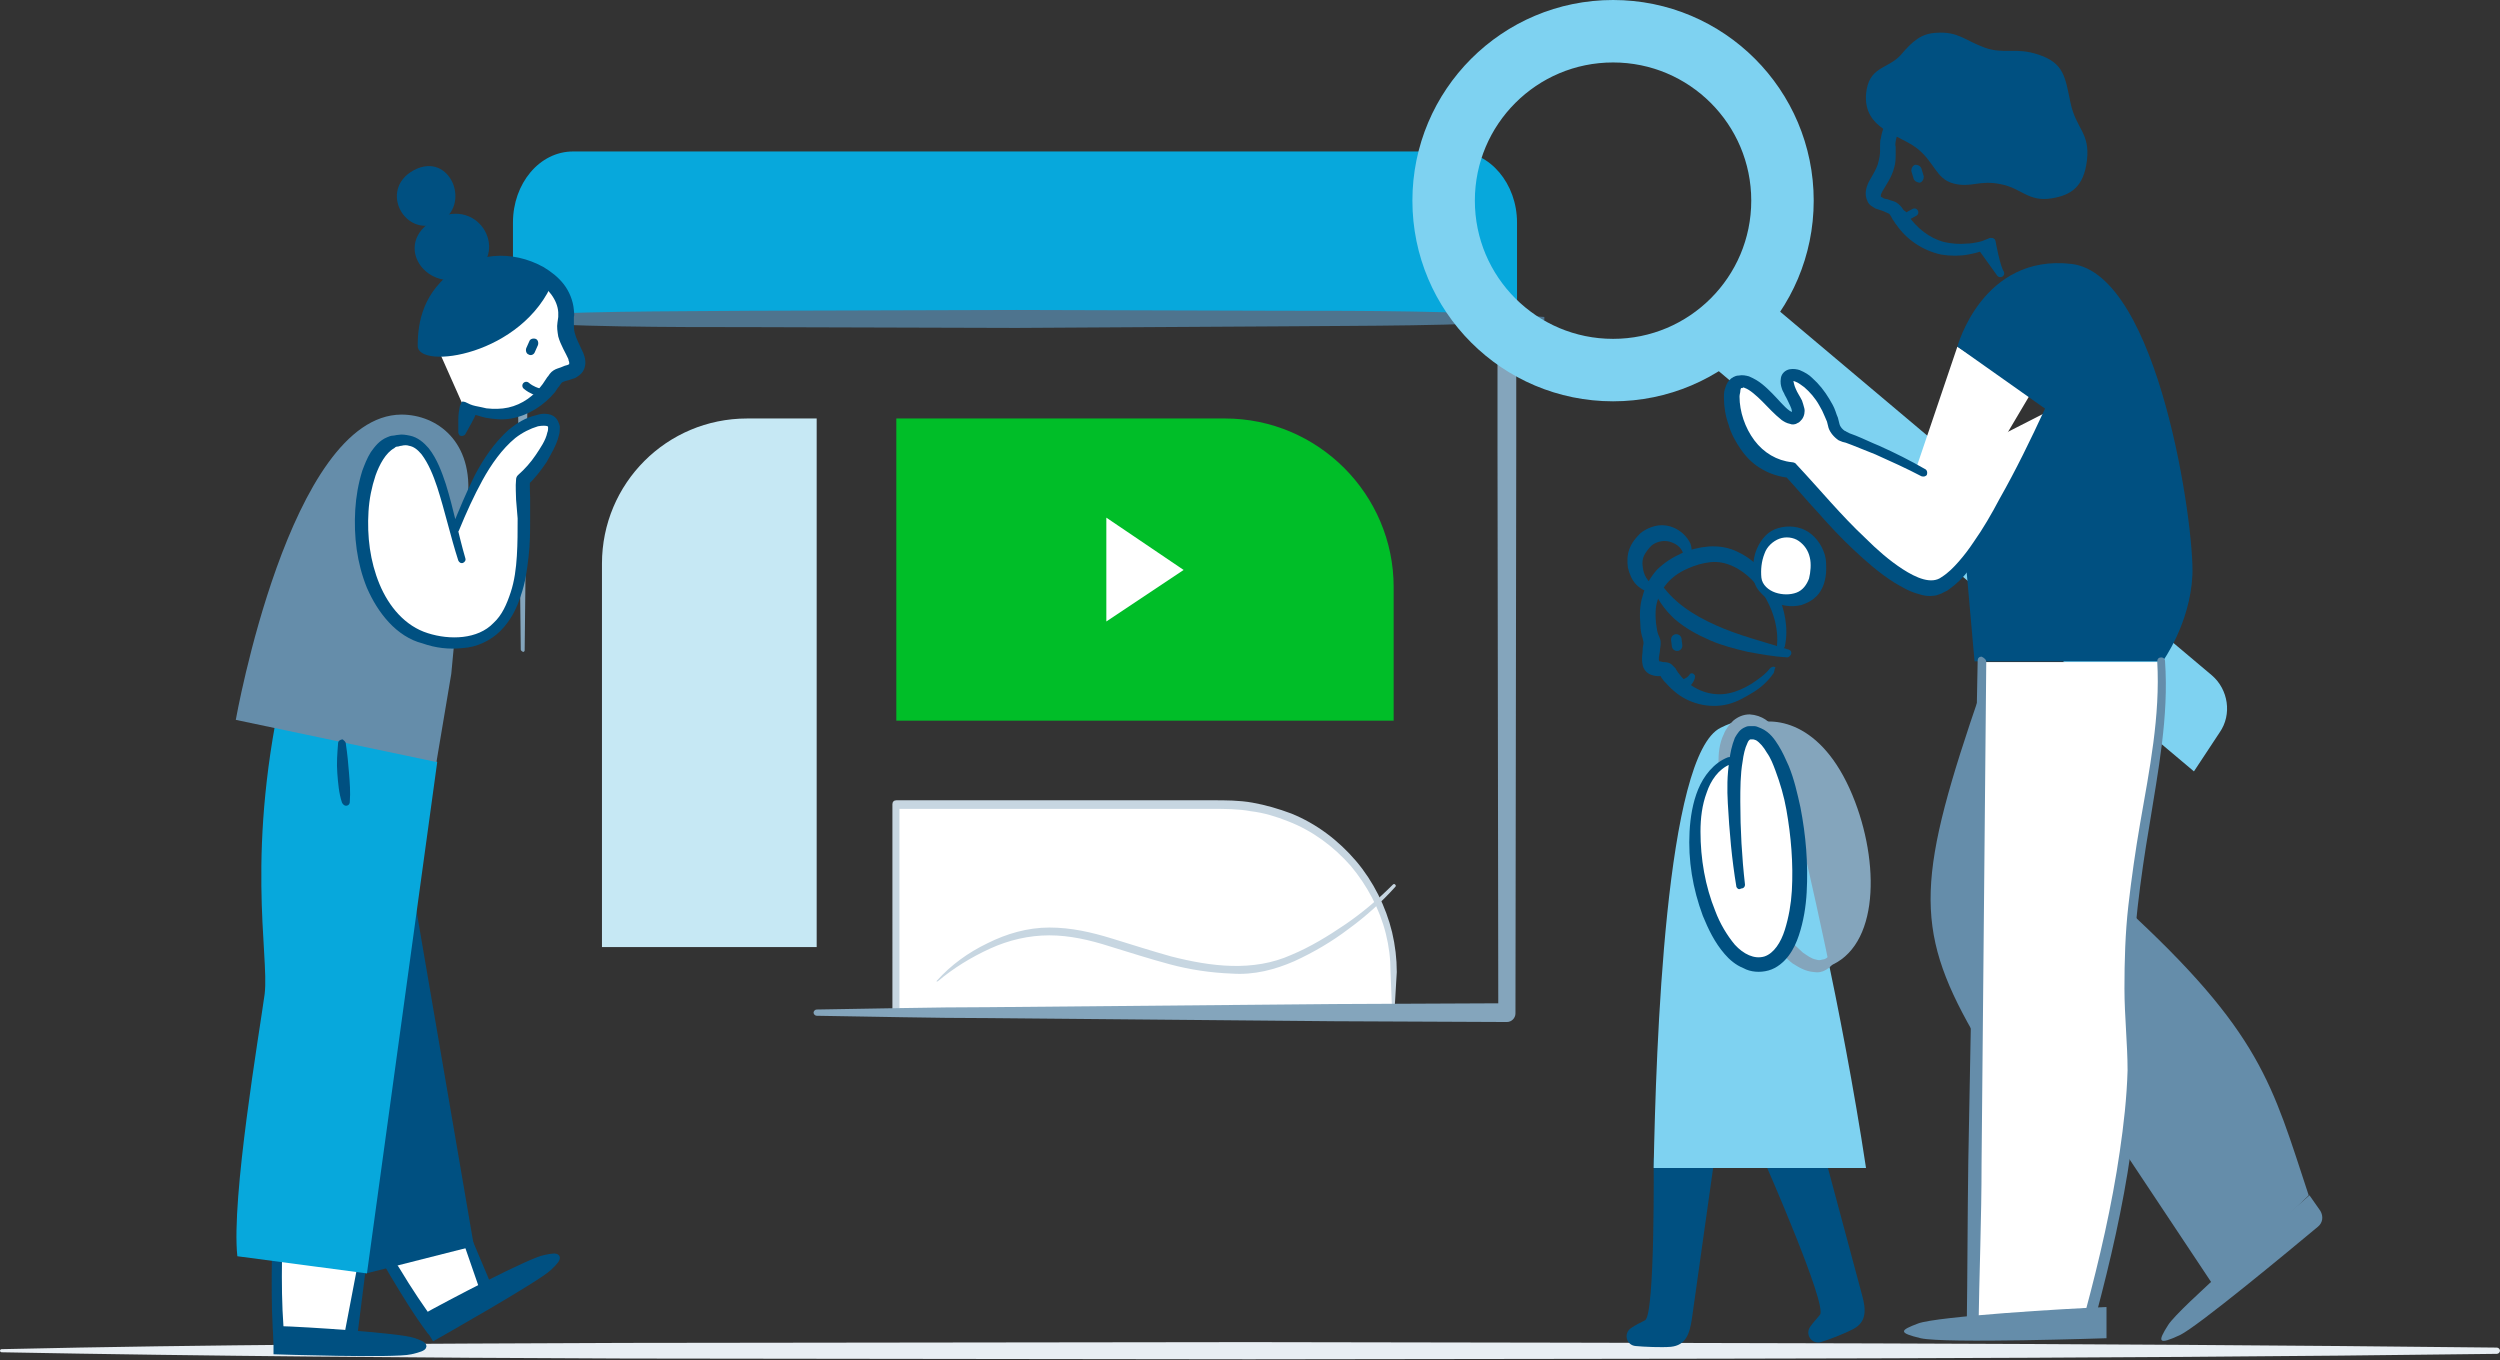 <?xml version="1.0" encoding="utf-8"?>
<!-- Generator: Adobe Illustrator 22.0.1, SVG Export Plug-In . SVG Version: 6.00 Build 0)  -->
<!DOCTYPE svg PUBLIC "-//W3C//DTD SVG 1.1//EN" "http://www.w3.org/Graphics/SVG/1.1/DTD/svg11.dtd">
<svg version="1.1" id="Layer_1" xmlns="http://www.w3.org/2000/svg" xmlns:xlink="http://www.w3.org/1999/xlink" x="0px" y="0px"
	 viewBox="0 0 320.2 174.2" style="enable-background:new 0 0 320.2 174.2;" xml:space="preserve">
<rect x="0" y="0" width="320.2" height="174.2" fill="#333333" stroke="none"/>
<style type="text/css">
	.st0{fill:#FFFFFF;}
	.st1{fill:#C7D6E1;}
	.st2{fill:#00BE28;}
	.st3{fill:none;}
	.st4{fill:#C6E8F4;}
	.st5{fill:#84A5BC;}
	.st6{fill:#07A8DC;}
	.st7{fill:#4E748E;}
	.st8{fill:#E8EEF3;}
	.st9{fill:none;stroke:#C7D6E1;stroke-linecap:round;stroke-linejoin:round;stroke-miterlimit:10;stroke-dasharray:5,5;}
	.st10{fill:#005081;}
	.st11{fill:#7ED2F1;}
	.st12{fill:none;stroke:#7ED2F1;stroke-width:8;stroke-linecap:round;stroke-linejoin:round;stroke-miterlimit:10;}
	.st13{fill:#658DAA;}
	.st14{fill:#005081;stroke:#005081;stroke-width:0.735;stroke-miterlimit:10;}
	.st15{fill:none;stroke:#005081;stroke-linecap:round;stroke-linejoin:round;stroke-miterlimit:10;}
	.st16{fill:#FFFFFF;stroke:#005081;stroke-linecap:round;stroke-linejoin:round;stroke-miterlimit:10;}
	.st17{fill:#005081;stroke:#005081;stroke-linecap:round;stroke-linejoin:round;stroke-miterlimit:10;}
	.st18{fill:none;stroke:#005080;stroke-width:1.348;stroke-linecap:round;stroke-linejoin:round;stroke-miterlimit:10;}
	.st19{fill:#005080;}
</style>
<g>
	<g>
		<g>
			<g>
				<path class="st0" d="M178.5,129.5h-63.7V103h42.1c11.9,0,21.6,9.7,21.6,21.6V129.5z"/>
				<path class="st1" d="M178.6,129.6L178.6,129.6l-15.9,0.2l-15.9,0.1c-5.3,0-10.6,0.1-16,0.1l-16,0c-0.3,0-0.5-0.2-0.5-0.5v0V103
					c0-0.3,0.2-0.5,0.5-0.5h40.5c1.7,0,3.4,0,5.1,0.3c1.7,0.3,3.4,0.8,5,1.4c3.2,1.3,6,3.4,8.3,6.1c2.2,2.6,3.8,5.8,4.6,9.1
					c0.4,1.7,0.6,3.4,0.6,5.1C178.8,126.2,178.7,128,178.6,129.6z M178.3,129.5L178.3,129.5l-0.2-5c0-1.7-0.2-3.3-0.6-4.9
					c-0.8-3.2-2.4-6.2-4.5-8.7c-2.2-2.5-4.9-4.5-8-5.7c-1.5-0.6-3.1-1.1-4.8-1.3c-1.6-0.3-3.3-0.3-5-0.3h-40.5l0.5-0.5v26.6
					l-0.5-0.5l15.8,0c5.3,0,10.6,0.1,15.9,0.1l15.9,0.1L178.3,129.5z"/>
			</g>
			<path class="st2" d="M178.5,92.3h-63.7V53.6h42.1c11.9,0,21.6,9.7,21.6,21.6V92.3z"/>
			<polygon class="st0" points="141.7,66.3 151.6,73 141.7,79.6 			"/>
		</g>
		<g>
			<path class="st3" d="M108.6,129.9"/>
		</g>
		<path class="st4" d="M77.1,121.3h27.5V53.6h-8.9c-10.3,0-18.6,8.3-18.6,18.6V121.3z"/>
		<g>
			<path class="st5" d="M66.7,83.2l-0.4-36.3l-0.1-18.2c0-1.6,0.5-3.3,1.4-4.7c0.9-1.4,2.2-2.5,3.8-3.2c0.8-0.3,1.6-0.5,2.4-0.6
				l0.6,0l0.6,0l1.1,0l4.5,0L117,20l36.3-0.1l18.2,0l9.1,0l4.5,0c1.6-0.1,3.5,0.3,4.9,1.3c1.5,0.9,2.7,2.3,3.4,3.8
				c0.3,0.8,0.6,1.6,0.7,2.5c0.1,0.4,0.1,0.9,0.1,1.3l0,1.1l0,9.1l0,18.2l-0.1,72.6c0,0.6-0.5,1.1-1.1,1.1h0l-22.1-0.1l-22.1-0.2
				l-22.1-0.2c-7.4,0-14.7-0.2-22.1-0.3c-0.2,0-0.4-0.2-0.4-0.4c0-0.2,0.2-0.4,0.4-0.4c7.4-0.1,14.7-0.3,22.1-0.3l22.1-0.2l22.1-0.2
				l22.1-0.1l-1.1,1.1l-0.1-72.6l0-18.2l0-9.1l0-1.1c0-0.4,0-0.7-0.1-1c-0.1-0.6-0.3-1.3-0.5-1.9c-0.5-1.2-1.4-2.2-2.5-2.9
				c-0.5-0.3-1.1-0.6-1.8-0.8c-0.3-0.1-0.6-0.1-1-0.2c-0.3,0-0.6,0-1,0l-4.5,0l-9.1,0l-18.2,0L117,22l-36.3-0.1l-4.5,0
				c-0.7,0-1.6,0-2.2,0c-0.7,0.1-1.3,0.2-2,0.5c-1.3,0.5-2.3,1.4-3.1,2.5c-0.8,1.1-1.2,2.5-1.2,3.9l-0.1,18.2l-0.4,36.3
				c0,0.1-0.1,0.2-0.2,0.2C66.8,83.4,66.7,83.3,66.7,83.2z"/>
		</g>
		<path class="st6" d="M65.7,41.1v-6.9v-5.7c0-5,3.4-9.1,7.7-9.1h113.2c4.2,0,7.7,4.1,7.7,9.1v12.7H65.7z"/>
		<g>
			<path class="st7" d="M197.7,41c-11.3,0.8-22.5,0.7-33.8,0.8L130.2,42l-33.8-0.1c-11.3,0-22.5,0-33.8-0.8v-0.5
				c11.3-0.8,22.5-0.7,33.8-0.8l33.8-0.1l33.8,0.1c11.3,0,22.5,0,33.8,0.8V41z"/>
		</g>
		<g>
			<path class="st1" d="M120,125.6c1.8-2,4-3.6,6.5-4.8c2.4-1.2,5.1-2,7.9-2c2.8,0,5.4,0.6,8,1.4c2.6,0.8,5.1,1.6,7.6,2.3
				c5.1,1.3,10.5,2,15.4-0.2c2.4-1,4.7-2.4,6.9-3.9c2.2-1.5,4.2-3.2,6.1-5.1l0,0c0.1-0.1,0.2-0.1,0.3,0c0.1,0.1,0.1,0.2,0,0.3
				c-1.8,2-3.8,3.8-6,5.4c-2.1,1.6-4.5,3-6.9,4.1c-2.5,1.1-5.2,1.8-8,1.6c-2.7-0.1-5.4-0.5-8-1.2c-2.6-0.7-5.1-1.5-7.7-2.3
				c-2.5-0.8-5.1-1.4-7.7-1.4c-2.6,0-5.2,0.6-7.6,1.7c-2.4,1.1-4.7,2.5-6.7,4.2l0,0c0,0-0.1,0-0.1,0
				C119.9,125.7,119.9,125.7,120,125.6z"/>
		</g>
	</g>
	<g>
		<g>
			<path class="st8" d="M0.2,172.8c26.6-0.6,53.3-0.7,79.9-0.8l79.9-0.1c53.3,0.1,106.6,0.1,159.8,0.7c0.2,0,0.4,0.2,0.4,0.4
				c0,0.2-0.2,0.4-0.4,0.4c-53.3,0.7-106.6,0.6-159.8,0.7L80.1,174c-26.6-0.1-53.3-0.3-79.9-0.8c-0.1,0-0.2-0.1-0.2-0.2
				C0,172.9,0.1,172.8,0.2,172.8z"/>
		</g>
		<g>
			<path class="st9" d="M60.3,40.8"/>
			<path class="st9" d="M193.9,40.8"/>
		</g>
		<path class="st10" d="M211.8,148.3c0,0,0.2,20.1-1.1,20.8c-0.6,0.3-1.2,0.6-1.8,1c-1,0.7-0.6,2.2,0.6,2.3c1,0.1,3.3,0.2,4.5,0.1
			c1.9-0.2,2.4-1.6,2.7-3.6l2.9-20.6"/>
		<path class="st10" d="M226,148.8c0,0,8.1,18.4,7.1,19.6c-0.4,0.5-0.9,1-1.3,1.6c-0.6,1,0.3,2.2,1.4,1.9c1-0.3,3.1-1.1,4.2-1.7
			c1.7-0.9,1.6-2.5,1.1-4.3l-5.4-20.1"/>
		<path class="st5" d="M224.2,92.8c3.4-1.2,9.6-0.1,13.4,9.9c3.3,8.7,2.9,19.4-4.1,21.3C229.4,125.1,224.2,92.8,224.2,92.8z"/>
		<path class="st11" d="M211.8,149.6h27.2c-3.1-20.6-8.1-41.3-8.1-41.3l-6.6-15.4c0,0-0.5-1.4-3.9,0.3
			C213.3,96.6,212.1,134.3,211.8,149.6z"/>
		<path class="st11" d="M284.3,93.8l-3.3,5L219.5,47l8-7.5l55.8,47C285.4,88.3,285.9,91.5,284.3,93.8z"/>
		<circle class="st12" cx="206.6" cy="25.7" r="21.7"/>
		<polygon class="st0" points="244.5,62.7 250.7,44.4 260.1,50.4 251.1,65.6 		"/>
		<path class="st13" d="M271.9,116c17.8,16.3,19.1,22.9,23.8,37.1l-12.1,11.7l-12.1-18.2"/>
		<path class="st13" d="M253.8,88.3c-8.2,23.8-8.8,30.4-1.1,43.9L253.8,88.3z"/>
		<path class="st10" d="M250.7,44.4l11.6,8.2l-11.1,12.9l1.7,19.2h24.1c0,0,3.5-4.8,3.8-11c0.3-6.2-4.3-38.6-15.5-39.9
			C253.9,32.5,250.7,44.4,250.7,44.4z"/>
		<g>
			<path class="st0" d="M58.6,155.7l3.9,10.3l-7.2,4.3c0,0-6.5-8-16.9-30.5"/>
			<path class="st10" d="M59.1,155.5l4.3,10.2l0,0c0.2,0.4,0,0.8-0.4,1c-1.2,0.7-2.4,1.4-3.6,2.1c-1.2,0.7-2.4,1.4-3.6,2.2l0,0
				c-0.3,0.2-0.7,0.1-1-0.2c-1.8-2.4-3.3-4.9-4.8-7.4c-1.5-2.5-2.9-5.1-4.3-7.7c-1.4-2.6-2.7-5.2-4-7.8c-1.3-2.6-2.5-5.3-3.7-7.9
				c-0.1-0.3,0-0.5,0.2-0.7c0.2-0.1,0.5,0,0.7,0.2c1.2,2.6,2.5,5.2,3.8,7.8c1.3,2.6,2.7,5.2,4.1,7.7c1.4,2.6,2.8,5.1,4.4,7.5
				c1.5,2.5,3.1,4.9,4.8,7.2l-1-0.2c1.2-0.7,2.4-1.4,3.6-2.1c1.2-0.7,2.4-1.4,3.5-2.2l-0.3,1l-3.6-10.4c-0.1-0.3,0-0.5,0.3-0.6
				C58.7,155.1,59,155.3,59.1,155.5z"/>
		</g>
		<path class="st14" d="M54.1,168.8c3.4-1.9,13.9-7.4,15.7-7.7c1.8-0.4,2.1-0.2,0.5,1.3c-1.6,1.5-14.7,8.9-14.7,8.9L54.1,168.8z"/>
		<g>
			<path class="st0" d="M46.5,161.2l-1.7,11.1h-9c0,0-1.4-10.3,1.3-34.9"/>
			<path class="st10" d="M47,161.3l-1.4,11.1l0,0c-0.1,0.4-0.4,0.7-0.8,0.7c-1.5-0.1-3-0.1-4.5-0.1c-1.5,0-3,0-4.5,0l0,0
				c-0.4,0-0.7-0.3-0.7-0.7c-0.3-3-0.3-5.9-0.3-8.8c0-2.9,0.1-5.9,0.3-8.8c0.2-2.9,0.4-5.8,0.6-8.7c0.3-2.9,0.6-5.8,0.9-8.7
				c0-0.3,0.3-0.5,0.6-0.4c0.3,0,0.5,0.3,0.4,0.5c-0.3,2.9-0.6,5.8-0.8,8.7c-0.2,2.9-0.4,5.8-0.5,8.7c-0.1,2.9-0.2,5.8-0.2,8.7
				c0,2.9,0.1,5.8,0.4,8.6l-0.8-0.7c1.5,0,3,0,4.5,0c1.5,0,3,0,4.5-0.1l-0.8,0.7l2.1-11c0.1-0.3,0.3-0.5,0.6-0.4
				C46.9,160.8,47.1,161,47,161.3z"/>
		</g>
		<polyline class="st10" points="52.7,112.9 60.7,159.6 46.9,163.1 		"/>
		<g>
			<path class="st6" d="M36.5,86.7c-5.2,22.3-2,35.5-2.6,40.6c-0.7,5.1-4.3,26.2-3.5,33.6l16.6,2.2l9-65.5"/>
		</g>
		<g>
			<path class="st0" d="M59.3,51.9c0.8,0.5,1.3,0.6,2.3,0.9c4,1,7.5-0.9,9.4-4.2c0.5-0.9,2.5-0.6,2.8-1.7c0.4-1.5-1.9-2.8-1.5-5.8
				c0.4-3.4-2.4-6.2-6.1-7.1c-5.2-1.3-10.4,1.9-11.7,7.1"/>
			<path class="st10" d="M59.6,51.5c0.4,0.2,0.8,0.4,1.3,0.5c0.5,0.1,1,0.2,1.4,0.3c0.9,0.1,1.9,0.1,2.8-0.1c1.8-0.4,3.3-1.5,4.4-3
				l0.4-0.6l0.2-0.3c0.1-0.1,0.1-0.1,0.3-0.4c0.3-0.4,0.7-0.6,1-0.7c0.3-0.1,0.6-0.2,0.8-0.3c0.2-0.1,0.4-0.1,0.6-0.2
				c0.1-0.1,0.2-0.1,0.1-0.1c0,0,0-0.1,0-0.2c0-0.1-0.1-0.2-0.1-0.4c-0.3-0.7-1-1.8-1.3-2.9c-0.1-0.6-0.2-1.2-0.1-1.8l0.1-0.7
				c0-0.2,0-0.4,0-0.6c-0.1-1.6-1.3-3.1-2.9-4.1c-1.6-0.9-3.4-1.4-5.3-1.3c-3.7,0.2-7.2,2.9-8.2,6.6c-0.1,0.3-0.4,0.4-0.6,0.3
				c-0.3-0.1-0.4-0.3-0.4-0.6c0.4-2.1,1.5-4.1,3.2-5.5c1.6-1.5,3.7-2.4,5.9-2.6c2.2-0.2,4.4,0.3,6.4,1.4c1,0.6,1.9,1.3,2.6,2.2
				c0.7,0.9,1.2,2.1,1.3,3.3c0,0.3,0.1,0.6,0,0.9l0,0.8c0,0.4,0,0.8,0.1,1.2c0.2,0.8,0.6,1.5,1.1,2.6c0.2,0.5,0.5,1.4,0,2.3
				c-0.3,0.5-0.7,0.7-1,0.9c-0.3,0.1-0.6,0.2-0.9,0.3c-0.5,0.1-0.9,0.3-0.8,0.3c0-0.1-0.1,0.1-0.2,0.2l-0.2,0.3
				c-0.2,0.2-0.3,0.4-0.5,0.7c-1.4,1.7-3.4,3-5.6,3.4c-1.1,0.2-2.2,0.1-3.3-0.1c-0.5-0.1-1-0.3-1.5-0.4c-0.5-0.2-1-0.5-1.5-0.8
				c-0.2-0.2-0.3-0.5-0.1-0.7C59.1,51.4,59.3,51.4,59.6,51.5z"/>
		</g>
		<g>
			<path class="st10" d="M255.3,31.5c-0.5,0.3-1,0.6-1.6,0.7c-0.6,0.2-1.1,0.3-1.6,0.4c-1.1,0.2-2.3,0.2-3.5,0
				c-2.3-0.5-4.4-1.9-5.7-3.8c-0.2-0.2-0.3-0.5-0.5-0.7l-0.2-0.4c-0.1-0.1-0.2-0.3-0.2-0.3c0,0-0.4-0.2-0.9-0.4
				c-0.3-0.1-0.6-0.2-0.9-0.3c-0.3-0.2-0.8-0.4-1-0.9c-0.5-1-0.1-1.9,0.1-2.4c0.6-1.1,1.1-1.8,1.3-2.7c0.1-0.4,0.2-0.9,0.2-1.3
				l0-0.8c0-0.3,0-0.6,0.1-0.9c0.2-1.3,0.8-2.4,1.5-3.4c0.8-0.9,1.8-1.7,2.8-2.2c2.1-1.1,4.5-1.5,6.8-1.2c2.3,0.3,4.5,1.4,6.1,3
				c1.7,1.6,2.7,3.7,3.1,6c0,0.3-0.1,0.5-0.4,0.6c-0.3,0-0.5-0.1-0.6-0.4c-0.9-4-4.5-7.1-8.4-7.4c-1.9-0.2-4,0.2-5.7,1.2
				c-1.7,0.9-3,2.4-3.3,4.2c0,0.2-0.1,0.4,0,0.7l0,0.8c0,0.6,0,1.3-0.2,1.9c-0.3,1.2-1.1,2.3-1.5,3c-0.1,0.2-0.2,0.4-0.2,0.5
				c0,0.1,0,0.2,0,0.2c0,0,0,0,0.2,0.1c0.1,0.1,0.4,0.2,0.6,0.2c0.3,0.1,0.5,0.2,0.9,0.3c0.3,0.1,0.7,0.4,1,0.8
				c0.2,0.3,0.2,0.3,0.3,0.4L244,27l0.4,0.6c1.1,1.6,2.7,2.9,4.6,3.4c0.9,0.2,1.9,0.3,2.9,0.2c0.5,0,1-0.1,1.5-0.2
				c0.5-0.1,0.9-0.3,1.4-0.5c0.2-0.1,0.5,0,0.7,0.2C255.6,31.1,255.5,31.3,255.3,31.5z"/>
		</g>
		<path class="st14" d="M35.4,170.2c3.9,0.1,15.7,0.9,17.5,1.5c1.8,0.6,1.9,0.9-0.3,1.4c-2.1,0.5-17.2,0-17.2,0V170.2z"/>
		<path class="st15" d="M67.4,49.4c0.7,0.6,1.5,0.8,1.5,0.8"/>
		<path class="st10" d="M67.7,45.4L67.7,45.4c-0.3-0.1-0.4-0.5-0.3-0.8l0.4-0.9c0.1-0.3,0.5-0.4,0.8-0.3l0,0
			c0.3,0.1,0.4,0.5,0.3,0.8l-0.4,0.9C68.4,45.4,68,45.6,67.7,45.4z"/>
		<path class="st13" d="M57.8,86.3l-1.9,11.3l-25.7-5.4c0,0,6.9-39,21.2-39.1c4.6,0,9.3,3.5,8.5,10.9"/>
		<g>
			<path class="st0" d="M58.4,67.7c2.5-6.1,5.5-12.5,10.3-13.8c4.8-1.3,0.7,5.4-1.8,7.6c-0.4,2.8,2.7,21-8.9,20.9
				C43.3,82.3,44.4,58,50.5,56.5c5.4-1.3,6.2,7.3,8.6,15.2"/>
			<path class="st10" d="M57.9,67.5c0.9-2.2,1.8-4.4,2.9-6.6c1.1-2.1,2.5-4.2,4.4-5.9c1-0.8,2.1-1.5,3.4-1.8c0.3-0.1,0.7-0.2,1-0.2
				c0.4,0,0.8,0,1.3,0.3c0.5,0.3,0.7,0.9,0.8,1.3c0,0.4,0,0.8-0.1,1.1c-0.3,1.3-1,2.4-1.6,3.5c-0.7,1-1.4,2-2.4,2.9l0,0l0.3-0.6
				c-0.1,0.6,0,1.5,0,2.3l0,2.5c0,1.7,0,3.3-0.2,5c-0.2,1.7-0.4,3.3-1,5c-0.5,1.6-1.3,3.2-2.6,4.5c-1.3,1.3-3.1,2.1-4.8,2.2
				c-1.8,0.2-3.5,0-5.2-0.6C52.5,82,51,81,49.8,79.7c-1.2-1.3-2.1-2.8-2.8-4.4c-1.3-3.2-1.7-6.6-1.5-10c0.1-1.7,0.4-3.4,0.9-5
				c0.3-0.8,0.6-1.6,1.1-2.4c0.5-0.7,1.1-1.5,2.1-1.9c0.2-0.1,0.5-0.2,0.7-0.2c0.2,0,0.5-0.1,0.7-0.1c0.5-0.1,1,0,1.5,0.1
				c1,0.2,1.8,0.9,2.4,1.6c1.1,1.4,1.7,3.1,2.2,4.6c1,3.2,1.6,6.4,2.5,9.5c0.1,0.3-0.1,0.5-0.3,0.6c-0.3,0.1-0.5-0.1-0.6-0.3
				c-1-3.1-1.7-6.3-2.7-9.4c-0.5-1.5-1.1-3-2-4.2c-0.5-0.6-1-1-1.6-1.1c-0.3-0.1-0.6-0.1-1,0c-0.2,0-0.3,0.1-0.5,0.1
				c-0.2,0-0.3,0.1-0.4,0.2c-1.1,0.6-1.9,2.1-2.4,3.5c-0.5,1.5-0.8,3-0.9,4.6c-0.2,3.2,0.2,6.4,1.4,9.3c1.2,2.9,3.3,5.4,6.2,6.3
				c2.8,0.9,6.4,0.8,8.4-1.3c1.1-1,1.7-2.4,2.2-3.9c0.5-1.5,0.7-3.1,0.8-4.7c0.1-1.6,0.1-3.2,0.1-4.8L66.1,64c0-0.8-0.1-1.6,0-2.6
				c0-0.2,0.1-0.4,0.2-0.5l0.1-0.1l0,0c0.8-0.7,1.6-1.6,2.2-2.5c0.6-0.9,1.3-1.9,1.5-2.9c0.1-0.2,0.1-0.5,0.1-0.6
				c0-0.2,0-0.2-0.1-0.2c-0.1-0.1-0.7-0.1-1.2,0c-1,0.3-2,0.8-2.9,1.5c-1.7,1.4-3.1,3.4-4.2,5.4c-1.1,2-2.1,4.2-3,6.4
				c-0.1,0.3-0.4,0.4-0.7,0.3C58,68.1,57.8,67.8,57.9,67.5z"/>
		</g>
		<path class="st10" d="M53.5,44.3c0,3.1,13.5,1.3,17.4-8.4c0,0-8.1-4.4-12.4-1.5S53.5,41.2,53.5,44.3z"/>
		<g>
			<polyline class="st10" points="60.9,52.6 59.1,55.4 59.1,51.9 			"/>
			<path class="st10" d="M61.1,52.7c-0.4,1-1,2-1.5,2.9c-0.1,0.2-0.4,0.3-0.7,0.2c-0.1-0.1-0.2-0.3-0.2-0.4c0-0.6,0-1.2,0-1.7
				c0-0.6,0.1-1.2,0.2-1.7c0-0.1,0.2-0.2,0.3-0.2c0.1,0,0.2,0.1,0.2,0.2c0.1,0.6,0.2,1.2,0.2,1.7c0,0.6,0.1,1.2,0.1,1.7l-0.9-0.3
				c0.6-0.9,1.2-1.8,2-2.7c0.1-0.1,0.3-0.1,0.4,0C61.1,52.5,61.2,52.7,61.1,52.7z"/>
		</g>
		<path class="st10" d="M55.7,28.1c-5.7,3.1-1,9.8,4.4,7.2S61.5,25,55.7,28.1z"/>
		<path class="st10" d="M53,21.8c-4.6,2.5-1.1,8.8,3.2,6.7S57.7,19.3,53,21.8z"/>
		<g>
			<path class="st0" d="M43.8,95.3c0.1,1.5,0.1,4.5,0.5,7.5"/>
			<path class="st10" d="M44.3,95.3c0.2,1.3,0.3,2.5,0.4,3.7c0.1,1.2,0.2,2.5,0.1,3.7l0,0c0,0.3-0.2,0.5-0.5,0.5
				c-0.2,0-0.4-0.2-0.5-0.4c-0.4-1.2-0.5-2.5-0.6-3.8c-0.1-1.3,0-2.5,0.1-3.8l0,0c0-0.3,0.3-0.5,0.6-0.5
				C44.1,94.9,44.3,95,44.3,95.3z"/>
		</g>
		<path class="st16" d="M46.9,96.3"/>
		<g>
			<path class="st0" d="M262.3,52.7c0,0-9.1,21.7-14.4,22.6c-5.3,0.9-14.7-11.2-18.5-15c-7.1-0.6-8.6-9.9-7-11.1
				c2.4-1.7,6,5.5,7.5,4.4c1.5-1.1-2-4.2-0.7-5.3c1.2-1,4.8,2.5,5.7,6.2c0.2,0.8,0.7,1.4,1.4,1.7c5.3,2,10.1,4.6,10.1,4.6"/>
			<path class="st10" d="M262.7,52.9c-1.6,4-3.4,8-5.4,11.8c-1,1.9-2.1,3.8-3.3,5.7c-0.6,0.9-1.2,1.8-1.9,2.7
				c-0.7,0.9-1.5,1.7-2.5,2.4c-0.2,0.2-0.6,0.3-0.9,0.5c-0.3,0.1-0.7,0.3-1,0.3c-0.7,0.1-1.3,0-1.9-0.2c-1.2-0.3-2.2-0.9-3.2-1.5
				c-1.9-1.2-3.6-2.7-5.2-4.2c-1.6-1.5-3.1-3.1-4.5-4.7c-1.5-1.6-2.9-3.3-4.3-4.8l0.6,0.3c-1.2-0.1-2.5-0.5-3.5-1.1
				c-1.1-0.6-2-1.5-2.7-2.5c-0.7-1-1.3-2.1-1.6-3.2c-0.4-1.1-0.6-2.3-0.6-3.5c0-0.3,0-0.6,0.1-1c0.1-0.3,0.2-0.7,0.5-1.1
				c0.1-0.1,0.2-0.2,0.3-0.3c0.1-0.1,0.2-0.1,0.3-0.2c0.2-0.1,0.4-0.2,0.7-0.2c0.5-0.1,0.9,0,1.3,0.1c0.7,0.3,1.2,0.6,1.7,1
				c0.5,0.4,0.9,0.8,1.3,1.2c0.8,0.8,1.5,1.7,2.2,2.2c0.2,0.1,0.3,0.2,0.4,0.2c0,0-0.1,0-0.1,0c-0.1,0.1,0,0,0,0c0,0,0,0,0-0.2
				c0-0.1-0.1-0.4-0.2-0.6c-0.2-0.4-0.4-0.9-0.7-1.4c-0.1-0.3-0.3-0.5-0.4-0.9c-0.1-0.3-0.2-0.7-0.1-1.3c0.1-0.6,0.6-1,1.1-1.1
				c0.5-0.1,1,0,1.3,0.1c0.7,0.3,1.2,0.6,1.6,1c0.9,0.8,1.6,1.7,2.2,2.7c0.3,0.5,0.6,1,0.8,1.6c0.1,0.3,0.2,0.6,0.3,0.8l0.2,0.8
				c0.1,0.4,0.4,0.7,0.7,0.9c0.1,0,0.2,0.1,0.2,0.1l0.4,0.2l0.8,0.3c1,0.4,2,0.9,3,1.3c2,0.9,4,1.9,5.9,3c0.2,0.1,0.3,0.4,0.2,0.7
				c-0.1,0.2-0.4,0.3-0.7,0.2l0,0c-1.9-1-3.9-1.9-5.9-2.8c-1-0.4-2-0.8-3-1.2l-0.8-0.3l-0.4-0.1c-0.2-0.1-0.3-0.1-0.5-0.2
				c-0.6-0.4-1.1-1-1.3-1.6l-0.2-0.8c-0.1-0.2-0.2-0.5-0.3-0.7c-0.2-0.5-0.4-0.9-0.7-1.4c-0.5-0.9-1.2-1.7-1.9-2.3
				c-0.4-0.3-0.8-0.6-1.1-0.7c-0.2-0.1-0.3-0.1-0.3-0.1c0.1,0,0,0,0,0c0,0,0.1,0.6,0.3,1c0.2,0.5,0.5,0.9,0.8,1.5
				c0.1,0.3,0.2,0.6,0.3,1c0.1,0.4,0,1-0.3,1.4c-0.2,0.2-0.3,0.4-0.6,0.5c-0.3,0.2-0.7,0.2-0.9,0.1c-0.5-0.1-0.8-0.3-1.1-0.5
				c-1-0.8-1.7-1.6-2.5-2.4c-0.7-0.7-1.6-1.5-2.2-1.7c-0.2-0.1-0.3-0.1-0.3,0c0,0-0.1,0-0.1,0c0,0,0,0-0.1,0c0,0,0,0,0,0
				c0,0-0.1,0.2-0.1,0.4c0,0.2-0.1,0.4-0.1,0.7c0,1.9,0.7,4,1.9,5.6c1.2,1.6,2.9,2.6,4.8,2.8c0.2,0,0.5,0.1,0.6,0.3
				c3,3.2,5.7,6.5,8.8,9.4c1.5,1.5,3.1,2.9,4.8,4c1.7,1.1,3.7,2,5,1c0.8-0.5,1.5-1.2,2.2-2c0.7-0.8,1.3-1.6,1.9-2.5
				c1.2-1.7,2.3-3.6,3.3-5.5c2.1-3.7,4-7.6,5.8-11.5l0,0c0.1-0.3,0.4-0.4,0.7-0.2C262.7,52.3,262.8,52.6,262.7,52.9z"/>
		</g>
		<path class="st10" d="M239,12.1c-0.3,4.4,4.1,5.1,6.4,6.8c2.4,1.8,2.5,4,4.8,4.6c2.3,0.6,3.3-0.5,6.1,0.1c2.6,0.5,3.5,2.3,6.5,1.8
			c2.4-0.4,4.1-1.4,4.5-4.9c0.4-3.5-1.4-4-2.1-7.3s-0.8-5.1-4.1-6.2c-3-1-4.4,0-6.9-0.9c-2.5-0.9-3.4-2.1-6.2-1.9
			c-1.9,0.1-3,1-4.6,2.9C241.7,8.9,239.3,8.5,239,12.1z"/>
		<path class="st15" d="M245.2,27.2c-0.9,0.5-1.5,0.8-1.5,0.8"/>
		<path class="st10" d="M245.9,23.4L245.9,23.4c0.3-0.1,0.5-0.4,0.5-0.8l-0.3-1c-0.1-0.3-0.4-0.5-0.8-0.5l0,0
			c-0.3,0.1-0.5,0.4-0.5,0.8l0.3,1C245.2,23.2,245.6,23.4,245.9,23.4z"/>
		<g>
			<path class="st0" d="M253.9,84.8l-1.2,85.6l15.2-2.1c0,0,6.3-22.1,5.3-34.3c-1.9-22.6,4.7-34,3.8-49.2"/>
			<path class="st13" d="M254.4,84.8l-0.4,42.8l-0.2,21.4c0,7.1-0.3,14.3-0.4,21.4l-0.9-0.8l15.2-2.1l-0.6,0.5
				c1.8-6.7,3.4-13.6,4.4-20.5c0.5-3.4,0.9-6.9,1-10.4c0-1.7-0.1-3.4-0.2-5.2c-0.1-1.8-0.2-3.5-0.2-5.3c0-3.5,0.1-7.1,0.5-10.6
				c0.4-3.5,0.9-7,1.5-10.5c1.2-6.9,2.6-13.8,2.2-20.8c0-0.3,0.2-0.5,0.5-0.5c0.3,0,0.5,0.2,0.5,0.5c0.5,7.1-0.9,14.1-2,21
				c-0.6,3.5-1.1,6.9-1.5,10.4c-0.4,3.5-0.5,7-0.5,10.4c0,1.7,0.1,3.5,0.2,5.2c0.1,1.7,0.3,3.5,0.3,5.3c0,3.6-0.4,7.1-0.9,10.6
				c-1,7-2.6,13.9-4.4,20.7c-0.1,0.3-0.3,0.5-0.6,0.5l0,0l-15.2,2.1c-0.4,0.1-0.8-0.2-0.8-0.6c0,0,0-0.1,0-0.1
				c0.1-7.1,0.1-14.3,0.2-21.4l0.4-21.4l0.8-42.8c0-0.3,0.2-0.5,0.5-0.5C254.2,84.3,254.4,84.5,254.4,84.8z"/>
		</g>
		<path class="st13" d="M269.9,167.4c-5.4,0.2-21.7,1.2-24.2,2.1c-2.4,0.9-2.6,1.2,0.3,1.9c3,0.7,23.8,0,23.8,0V167.4z"/>
		<path class="st13" d="M295.8,153.1c-4.1,3.5-16.7,14.4-18.1,16.6c-1.4,2.2-1.3,2.6,1.5,1.3c2.3-1.1,14.1-10.9,17.7-13.9
			c0.6-0.5,0.7-1.3,0.3-2L295.8,153.1z"/>
		<path class="st17" d="M253.9,31.8l2.3,3.2c-0.5-0.7-1.1-4-1.1-4"/>
		<g>
			<path class="st5" d="M220.7,101.2c-0.4-1.1-0.6-2.3-0.6-3.5c0-1.2,0.1-2.5,0.7-3.7c0.1-0.3,0.3-0.6,0.5-0.9
				c0.2-0.3,0.5-0.6,0.7-0.8c0.6-0.5,1.3-0.8,2.1-0.8c1.6,0.1,2.7,1,3.3,2c0.2,0.2,0.1,0.5-0.1,0.7c-0.2,0.1-0.4,0.1-0.6,0l0,0
				c-0.8-0.7-1.8-1.1-2.5-1c-0.4,0.1-0.7,0.2-0.9,0.5c-0.3,0.3-0.5,0.7-0.7,1.1c-0.4,0.9-0.6,1.9-0.7,2.9c-0.1,1.1-0.2,2.1-0.3,3.3
				l0,0c0,0.3-0.3,0.5-0.6,0.5C220.9,101.5,220.7,101.4,220.7,101.2z"/>
		</g>
		<g>
			<path class="st5" d="M227.5,118.9c0.7,0.5,1.2,1.1,1.8,1.6c0.5,0.5,1.1,1,1.6,1.5c0.6,0.4,1.1,0.8,1.7,0.9c0.3,0.1,0.5,0.1,0.8,0
				c0.3,0,0.6-0.2,0.8-0.4l0.1-0.1c0.2-0.2,0.5-0.1,0.7,0.1c0.1,0.1,0.1,0.3,0,0.5c-0.2,0.5-0.6,0.9-1.1,1.2c-0.5,0.3-1,0.4-1.6,0.3
				c-1.1-0.1-1.9-0.6-2.7-1.1c-0.4-0.3-0.7-0.6-1-0.9c-0.3-0.3-0.6-0.6-0.8-1c-0.5-0.7-0.9-1.4-1.2-2.2c-0.1-0.3,0-0.6,0.3-0.7
				C227.1,118.8,227.3,118.8,227.5,118.9L227.5,118.9z"/>
		</g>
		<g>
			<path class="st0" d="M222.9,113.5c0,0-2.5-19.3,1.3-19.6c6.1-0.5,9.8,29,1.3,29.7c-7.9,0.6-12.4-23-4.1-26.2"/>
			<path class="st10" d="M222.4,113.6c-0.6-3.6-0.9-7.1-1.1-10.7c-0.1-1.8-0.1-3.6,0.2-5.5c0.1-0.9,0.3-1.9,0.7-2.9
				c0.3-0.5,0.6-1.1,1.4-1.4c0.2-0.1,0.4-0.1,0.6-0.1c0.2,0,0.3,0,0.5,0c0.3,0,0.6,0.2,0.9,0.3c1.1,0.5,1.7,1.4,2.2,2.2
				c0.5,0.8,0.9,1.7,1.3,2.6c0.7,1.7,1.1,3.5,1.5,5.3c0.7,3.6,1,7.2,0.8,10.9c-0.1,1.8-0.4,3.7-1,5.5c-0.3,0.9-0.7,1.8-1.3,2.6
				c-0.6,0.8-1.5,1.6-2.6,1.9c-1.1,0.3-2.3,0.2-3.2-0.3c-1-0.4-1.8-1.1-2.4-1.8c-1.3-1.5-2.1-3.2-2.8-4.9c-1.3-3.5-1.9-7.1-1.7-10.8
				c0.1-1.8,0.4-3.7,1.1-5.4c0.7-1.7,2-3.4,3.8-4.1c0.3-0.1,0.5,0,0.6,0.3c0.1,0.2,0,0.5-0.3,0.6l0,0c-1.5,0.6-2.5,2.1-3,3.6
				c-0.6,1.6-0.8,3.3-0.8,5c0,3.5,0.6,7,1.9,10.2c0.6,1.6,1.5,3.1,2.5,4.3c1.1,1.2,2.5,1.9,3.8,1.5c1.2-0.4,2.1-1.8,2.6-3.4
				c0.5-1.6,0.8-3.3,0.9-5c0.2-3.5-0.1-7-0.7-10.4c-0.3-1.7-0.8-3.4-1.4-5c-0.3-0.8-0.6-1.6-1.1-2.3c-0.4-0.7-0.9-1.3-1.4-1.6
				c-0.1,0-0.2-0.1-0.4-0.1c-0.1,0-0.1,0-0.2,0c-0.1,0,0,0-0.1,0c-0.1,0-0.3,0.2-0.4,0.5c-0.3,0.6-0.5,1.5-0.6,2.3
				c-0.3,1.7-0.3,3.5-0.3,5.2c0,3.5,0.2,7.1,0.6,10.6l0,0c0,0.3-0.2,0.5-0.5,0.5C222.7,114,222.5,113.8,222.4,113.6z"/>
		</g>
		<g>
			<g>
				<path class="st10" d="M227.1,86.3c-0.7,1-1.6,1.8-2.6,2.4c-1,0.6-2,1.2-3.2,1.5c-2.4,0.6-5.1-0.1-6.9-1.7
					c-0.5-0.4-0.9-0.9-1.3-1.3l-0.3-0.4l-0.1-0.2c0,0,0,0,0,0c0.1,0,0,0-0.2,0c-0.2,0-0.6,0-1.1-0.2c-0.5-0.2-0.9-0.7-1-1.2
					c-0.2-0.9,0-1.5,0-2.1c0-0.3,0.1-0.5,0.1-0.7c0-0.2,0-0.2-0.1-0.6c-0.2-0.6-0.3-1.2-0.3-1.8c-0.1-1.2-0.1-2.5,0.3-3.7
					c0.3-1.2,1-2.4,1.8-3.3c0.9-0.9,2-1.6,3.1-2.1c1.1-0.5,2.3-0.8,3.5-0.9c1.3-0.1,2.6,0.1,3.8,0.7c2.3,1.1,3.9,3,5,5.2
					c1,2.1,1.5,4.6,1,6.9c-0.1,0.3-0.3,0.4-0.6,0.4c-0.3-0.1-0.4-0.3-0.4-0.5l0,0c0.2-2.1-0.4-4.2-1.4-6c-1-1.8-2.5-3.4-4.3-4.2
					c-0.9-0.4-1.8-0.6-2.8-0.5c-1,0.1-2,0.4-2.9,0.8c-1.9,0.8-3.3,2.2-3.9,4.1c-0.3,0.9-0.3,1.9-0.2,2.9c0.1,0.5,0.1,1,0.3,1.5
					l0.1,0.2l0.1,0.3c0.1,0.2,0.1,0.4,0.1,0.6c0,0.4-0.1,0.7-0.1,1c-0.1,0.6-0.2,1.1-0.1,1.2c0,0.1,0,0.1,0,0.1c0,0,0.2,0,0.5,0.1
					c0.3,0,0.9,0,1.3,0.5c0.1,0.1,0.2,0.2,0.3,0.3l0.1,0.2l0.2,0.3c0.3,0.4,0.6,0.8,1,1.1c1.5,1.4,3.6,2,5.5,1.6
					c1-0.2,1.9-0.6,2.9-1.2c0.9-0.6,1.8-1.2,2.4-2l0,0c0.2-0.2,0.5-0.3,0.7-0.1C227.2,85.8,227.3,86.1,227.1,86.3z"/>
			</g>
			<g>
				<path class="st10" d="M212.5,74.4c1.7,2.7,4.4,4.4,7.3,5.7c2.9,1.3,6.1,2.1,9.3,3.1c0.3,0.1,0.4,0.4,0.3,0.6
					c-0.1,0.2-0.3,0.4-0.5,0.4c-1.7-0.1-3.3-0.4-5-0.7c-1.7-0.4-3.3-0.8-4.9-1.5c-1.6-0.7-3.1-1.5-4.5-2.7c-1.3-1.2-2.4-2.7-2.9-4.4
					c-0.1-0.3,0.1-0.5,0.3-0.6C212.2,74.2,212.4,74.2,212.5,74.4L212.5,74.4z"/>
			</g>
			<g>
				<path class="st10" d="M215.6,71.8c0.2-1.1-0.4-1.9-1.4-2.3c-0.9-0.4-2-0.2-2.7,0.4c-0.3,0.3-0.7,0.8-0.9,1.2
					c-0.2,0.4-0.3,0.9-0.2,1.5c0.1,1,0.6,2,1.6,2.4l0,0c0.3,0.1,0.4,0.4,0.3,0.6c-0.1,0.2-0.3,0.3-0.5,0.3c-0.8,0-1.6-0.4-2.2-1
					c-0.6-0.6-0.9-1.4-1.1-2.2c-0.1-0.8-0.1-1.6,0.2-2.4c0.3-0.8,0.8-1.4,1.4-2c0.6-0.5,1.5-0.9,2.3-1c0.9-0.1,1.7,0.1,2.4,0.5
					c0.7,0.4,1.3,1,1.7,1.8c0.3,0.8,0.2,1.8-0.2,2.4c-0.1,0.2-0.5,0.3-0.7,0.2C215.7,72.3,215.6,72,215.6,71.8L215.6,71.8z"/>
			</g>
			<g>
				<line class="st18" x1="214.7" y1="81.9" x2="214.8" y2="82.7"/>
			</g>
			<g>
				<path class="st19" d="M214.2,87.2c0.4,0.1,0.8,0,1.2-0.1c0.2-0.1,0.4-0.2,0.6-0.3c0.2-0.1,0.3-0.3,0.4-0.4l0,0
					c0.1-0.2,0.3-0.2,0.5-0.1c0.1,0.1,0.2,0.2,0.2,0.3c0,0.4-0.2,0.7-0.4,1c-0.2,0.3-0.5,0.4-0.8,0.6c-0.3,0.1-0.7,0.2-1,0.1
					c-0.3,0-0.7-0.1-1-0.4c-0.1-0.1-0.1-0.3,0-0.5C214,87.2,214.1,87.1,214.2,87.2L214.2,87.2z"/>
			</g>
			<g>
				<path class="st0" d="M225.1,74.1c0.4,3.3,7.8,4.7,7.8-1.4C232.9,66.5,224.2,66.4,225.1,74.1z"/>
				<path class="st10" d="M225.6,74c0.1,0.9,0.9,1.6,1.8,1.9c0.9,0.3,1.9,0.3,2.7,0c0.8-0.3,1.3-1,1.6-1.8c0.2-0.8,0.3-1.9,0.1-2.7
					c-0.2-0.9-0.7-1.6-1.4-2.1c-0.7-0.5-1.7-0.6-2.5-0.3c-0.8,0.3-1.6,1-1.9,1.9C225.6,71.9,225.5,73,225.6,74z M224.6,74.1
					c-0.1-1.1-0.1-2.4,0.3-3.5c0.4-1.1,1.2-2.3,2.4-2.8c1.2-0.5,2.7-0.5,3.9,0.1c1.2,0.6,2.1,1.8,2.5,3.1c0.2,0.6,0.2,1.3,0.2,1.9
					c0,0.6-0.1,1.3-0.3,1.9c-0.2,0.6-0.6,1.3-1.1,1.7c-0.5,0.5-1.2,0.8-1.8,1c-1.3,0.3-2.6,0.1-3.7-0.5c-0.6-0.3-1.1-0.6-1.5-1.1
					C225,75.4,224.7,74.8,224.6,74.1z"/>
			</g>
		</g>
	</g>
</g>
</svg>
